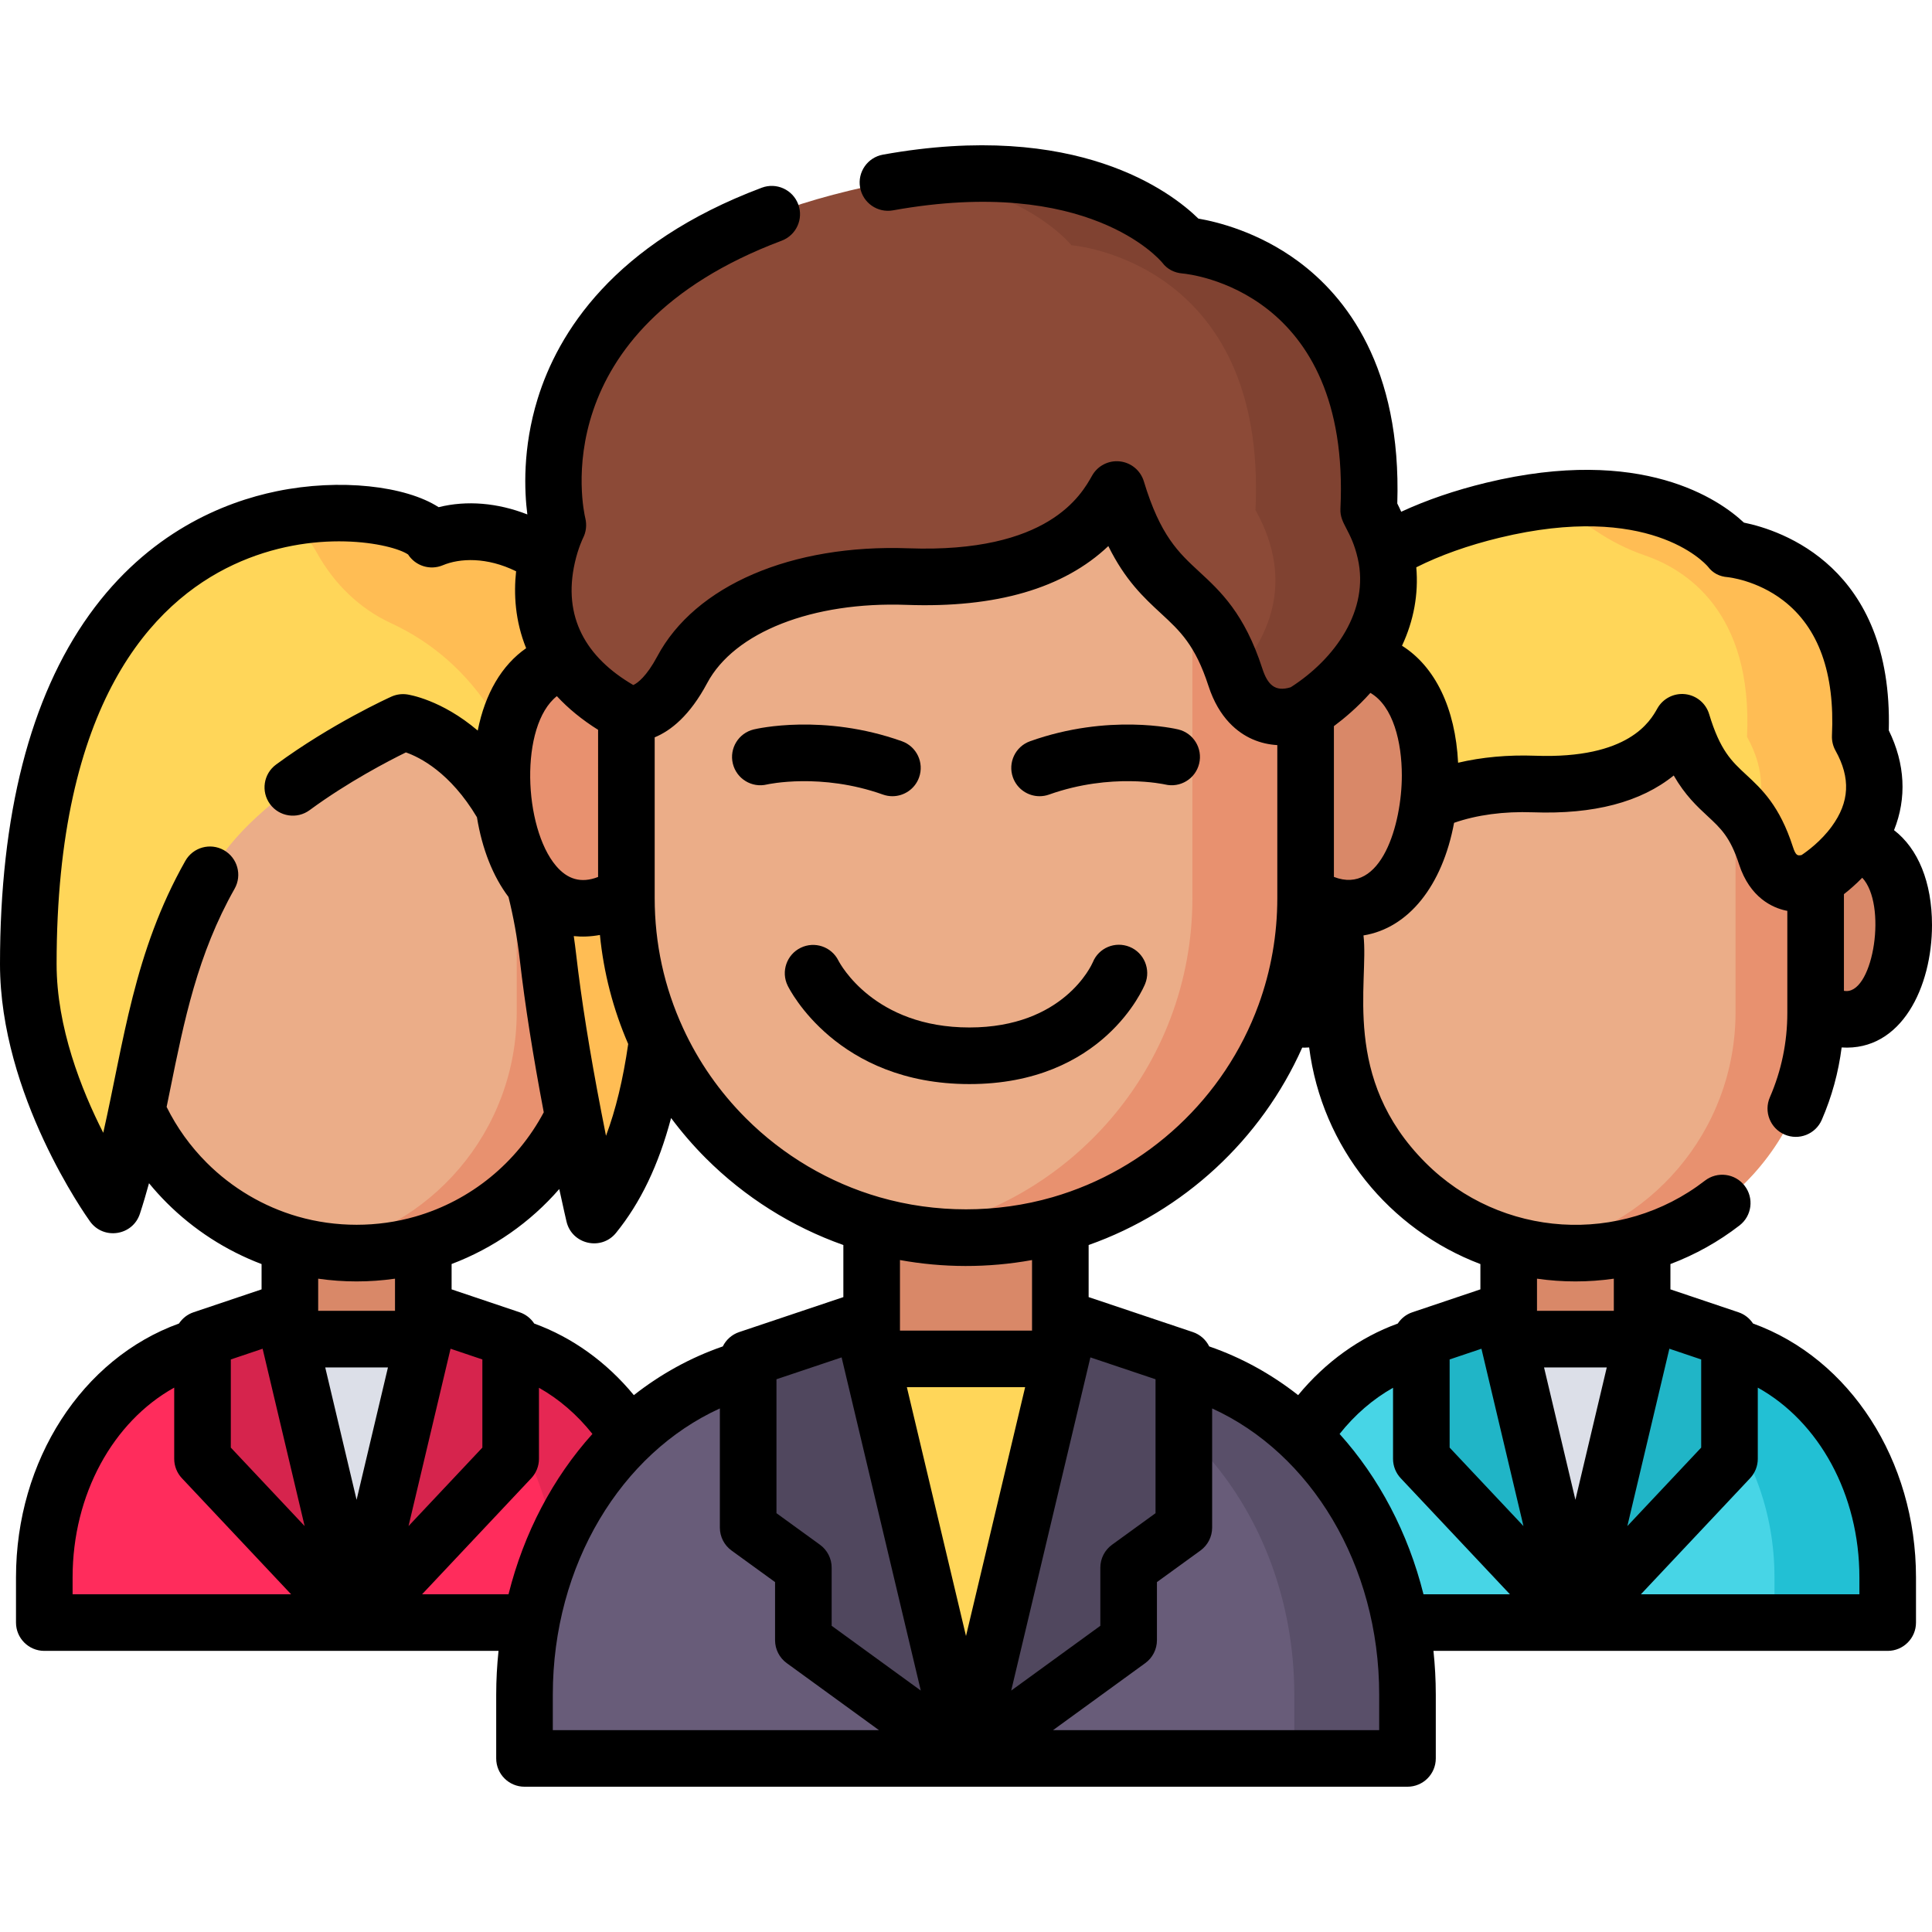 <svg xmlns="http://www.w3.org/2000/svg" xmlns:xlink="http://www.w3.org/1999/xlink" id="Capa_1" x="0px" y="0px" viewBox="0 0 512 512" style="enable-background:new 0 0 512 512;" xml:space="preserve" width="512" height="512"><g>	<g>		<g>			<g>				<g>					<path style="fill:#E8916F;" d="M362.98,246.727c0,12.931-7.763,23.414-17.34,23.414c-9.577,0-15.14-12.039-15.14-24.97       s5.563-21.858,15.14-21.858C355.217,223.312,362.98,233.795,362.98,246.727z"></path>					<path style="fill:#D98868;" d="M472.02,246.727c0,12.931,7.763,23.414,17.34,23.414c9.577,0,15.14-12.039,15.14-24.97       s-5.563-21.858-15.14-21.858C479.783,223.312,472.02,233.795,472.02,246.727z"></path>				</g>			</g>			<rect x="399.817" y="319.314" style="fill:#D98868;" width="35.366" height="56.762"></rect>			<path style="fill:#EBAD88;" d="M353.841,268.427v-47.97c0-33.179,26.897-60.076,60.076-60.076h7.164     c33.179,0,60.076,26.897,60.076,60.076v47.97c0,35.158-28.501,63.658-63.658,63.658h0     C382.342,332.086,353.841,303.585,353.841,268.427z"></path>			<path style="fill:#E8916F;" d="M421.082,160.381h-7.164c-2.379,0-4.721,0.154-7.028,0.424     c29.866,3.493,53.049,28.943,53.049,59.84v47.584c0,31.641-22.942,57.902-53.049,62.969c3.451,0.581,6.994,0.888,10.61,0.888h0     c35.158,0,63.659-28.59,63.659-63.857v-47.584C481.159,187.362,454.261,160.381,421.082,160.381z"></path>			<path style="fill:#47D5E6;" d="M500.256,418.009V430H334.744v-11.991c0-34.866,24.479-63.13,54.678-63.13h56.156     C475.777,354.879,500.256,383.143,500.256,418.009z"></path>			<path style="fill:#22C0D4;" d="M445.578,354.879h-30c30.199,0,54.678,28.264,54.678,63.13V430h30v-11.991     C500.256,383.143,475.777,354.879,445.578,354.879z"></path>			<polygon style="fill:#DCDFE8;" points="390.994,354.879 444.006,354.879 417.5,430    "></polygon>			<g>				<polygon style="fill:#20B5C7;" points="417.5,430 398.001,347.695 376.667,354.879 376.667,386.603     "></polygon>				<polygon style="fill:#20B5C7;" points="417.5,430 436.999,347.695 458.333,354.879 458.333,386.603     "></polygon>			</g>			<path style="fill:#FFD659;" d="M353.568,233.389c0,0,5.297,2.143,10.734-8.089c6.218-11.702,22.604-18.237,42.241-17.525     c24.368,0.884,34.375-7.721,39.216-16.365c6.695,22.188,16.113,16.365,22.235,35.287c3.51,10.85,12.714,6.692,12.714,6.692     s25.328-14.732,12.274-38.123c2.243-47.006-34.506-49.791-34.506-49.791s-16.796-21.396-62.836-10.267     c-66.436,16.059-54.641,62.889-54.641,62.889S329.574,220.278,353.568,233.389z"></path>			<g>				<path style="fill:#FFBD54;" d="M492.981,195.266c2.243-47.006-34.506-49.791-34.506-49.791s-14.572-18.532-53.734-12.11      c8.412,1.703,14.333,4.714,18.157,7.308c4.049,2.746,8.45,4.952,13.076,6.541c10.62,3.647,28.595,14.756,27.006,48.052      c5.162,9.25,4.313,17.138,1.411,23.304c1.284,2.113,2.496,4.713,3.601,8.127c3.51,10.85,12.714,6.692,12.714,6.692      S506.036,218.657,492.981,195.266z"></path>			</g>		</g>		<g>			<rect x="76.817" y="319.314" style="fill:#D98868;" width="35.366" height="56.762"></rect>			<path style="fill:#EBAD88;" d="M30.841,268.427v-47.97c0-33.179,26.897-60.076,60.076-60.076h7.164     c33.179,0,60.076,26.897,60.076,60.076v47.97c0,35.158-28.501,63.658-63.658,63.658h0     C59.342,332.086,30.841,303.585,30.841,268.427z"></path>			<path style="fill:#E8916F;" d="M98.082,160.381h-7.164c-2.379,0-4.721,0.154-7.028,0.424     c29.866,3.493,53.049,28.943,53.049,59.84v47.584c0,31.641-22.942,57.902-53.049,62.969c3.451,0.581,6.994,0.888,10.61,0.888h0     c35.158,0,63.658-28.59,63.658-63.857v-47.584C158.159,187.362,131.261,160.381,98.082,160.381z"></path>			<path style="fill:#FF2C5C;" d="M177.256,418.009V430H11.744v-11.991c0-34.866,24.479-63.13,54.678-63.13h56.156     C152.777,354.879,177.256,383.143,177.256,418.009z"></path>			<path style="fill:#E62753;" d="M122.578,354.879h-30c30.199,0,54.678,28.264,54.678,63.13V430h30v-11.991     C177.256,383.143,152.777,354.879,122.578,354.879z"></path>			<polygon style="fill:#DCDFE8;" points="67.994,354.879 121.006,354.879 94.5,430    "></polygon>			<g>				<polygon style="fill:#D6244D;" points="94.5,430 75.001,347.695 53.667,354.879 53.667,386.603     "></polygon>				<polygon style="fill:#D6244D;" points="94.5,430 113.999,347.695 135.333,354.879 135.333,386.603     "></polygon>			</g>			<path style="fill:#FFD659;" d="M106.809,191.45c0,0-37.158,16.736-49.991,38.35c-17.651,29.727-17.318,60.422-26.87,89.523     c0,0-22.448-31.141-22.448-63.826c0-140.248,102.375-123.269,106.946-112.615c20.649-8.656,62.054,9.238,62.054,91.395     c0,42.278-5.089,70.473-19.07,87.723c0,0-8.581-36.685-12.196-68.27C138.615,195.893,106.809,191.45,106.809,191.45z"></path>			<g>				<path style="fill:#FFBD54;" d="M114.446,142.882c-1.841-4.291-19.548-9.605-40.04-5.263c3.625,0.884,6.368,3.15,9.724,9.136      c4.472,7.978,11.154,14.538,19.44,18.368c22.304,10.311,36.371,31.837,43.064,69.154c1.58,8.808-0.231,17.261-0.723,24.979      C149.814,289.437,157.43,322,157.43,322c13.981-17.25,19.07-45.445,19.07-87.723C176.5,152.12,135.096,134.226,114.446,142.882z      "></path>			</g>		</g>		<g>			<g>				<path style="fill:#E8916F;" d="M178.92,207.695c0,18.225-10.976,33-24.515,33c-13.539,0-21.405-16.967-21.405-35.193      s7.865-30.807,21.405-30.807C167.944,174.695,178.92,189.47,178.92,207.695z"></path>				<path style="fill:#D98868;" d="M333.08,207.695c0,18.225,10.976,33,24.515,33S379,223.728,379,205.502      s-7.865-30.807-21.405-30.807S333.08,189.47,333.08,207.695z"></path>			</g>		</g>		<rect x="231" y="310" style="fill:#D98868;" width="50" height="80"></rect>		<path style="fill:#EBAD88;" d="M166,238v-67.065C166,124.027,204.027,86,250.935,86h10.129C307.973,86,346,124.027,346,170.935    V238c0,49.706-40.294,90-90,90h0C206.294,328,166,287.706,166,238z"></path>		<path style="fill:#E8916F;" d="M261.065,86h-10.129c-3.363,0-6.674,0.217-9.935,0.598c42.224,4.923,75,40.793,75,84.338V238    c0,44.594-32.435,81.606-75,88.749c4.879,0.819,9.888,1.251,15,1.251h0c49.706,0,90-40.294,90-90v-67.065    C346,124.027,307.973,86,261.065,86z"></path>		<path style="fill:#685C79;" d="M373,449.1V466H139v-16.9c0-49.141,34.609-88.975,77.304-88.975h79.393    C338.391,360.125,373,399.959,373,449.1z"></path>		<path style="fill:#594F69;" d="M295.696,360.125h-30c42.695,0,77.304,39.835,77.304,88.975V466h30v-16.9    C373,399.959,338.391,360.125,295.696,360.125z"></path>		<polygon style="fill:#FFD659;" points="218.526,360.125 293.474,360.125 256,466   "></polygon>		<g>			<polygon style="fill:#50475E;" points="256,466 228.433,350 198.271,360.125 198.271,404.836 212.899,415.444 212.899,434.672         "></polygon>			<polygon style="fill:#50475E;" points="256,466 283.567,350 313.729,360.125 313.729,404.836 299.101,415.444 299.101,434.672         "></polygon>		</g>		<path style="fill:#8C4A37;" d="M165.613,188.897c0,0,7.488,3.02,15.175-11.401c8.791-16.493,31.957-25.704,59.72-24.7    c34.452,1.246,48.599-10.882,55.443-23.064c9.466,31.271,22.781,23.064,31.435,49.733c4.963,15.293,17.975,9.432,17.975,9.432    s35.809-20.763,17.353-53.73c3.171-66.25-48.784-70.175-48.784-70.175s-23.746-30.156-88.837-14.47    c-93.927,22.634-77.251,88.635-77.251,88.635S131.691,170.419,165.613,188.897z"></path>		<g>			<path style="fill:#804231;" d="M362.715,135.167c3.171-66.25-48.784-70.175-48.784-70.175s-18.904-24.001-69.206-18.038     c28.03,3.849,39.206,18.038,39.206,18.038s51.955,3.924,48.784,70.175c10.881,19.437,2.899,34.629-5.485,43.827     c0.052,0.158,0.105,0.311,0.157,0.471c4.963,15.293,17.975,9.432,17.975,9.432S381.171,168.134,362.715,135.167z"></path>		</g>	</g>	<g>		<path d="M464.571,350.746c-0.9-1.358-2.225-2.43-3.845-2.975l-18.046-6.076v-6.707c6.562-2.479,12.709-5.899,18.317-10.236    c3.277-2.534,3.879-7.244,1.345-10.521c-2.534-3.276-7.242-3.878-10.521-1.345c-22.301,17.243-54.028,15.263-74.039-4.748    c-22.433-22.434-14.97-47.72-16.443-60.241c11.893-1.93,20.895-13.094,24.008-29.842c6.005-2.094,13.141-3.067,20.918-2.787    c16.084,0.584,28.558-2.687,37.29-9.753c3.013,5.243,6.215,8.21,8.99,10.782c3.479,3.225,5.994,5.555,8.31,12.721    c2.911,8.974,8.996,11.548,12.357,12.282c0.15,0.033,0.298,0.056,0.447,0.084v27.049c0,7.774-1.557,15.297-4.626,22.36    c-1.651,3.799,0.09,8.217,3.889,9.868c3.79,1.648,8.213-0.082,9.868-3.889c2.673-6.151,4.419-12.577,5.265-19.182    C504.002,278.609,512,261.411,512,245.171c0-11.394-3.698-20.277-10.059-25.168c3.397-8.478,2.955-17.584-1.393-26.443    c1.139-43.403-28.571-53.063-38.399-55.066c-6.401-6.007-26.944-20.562-68.273-10.572c-8.305,2.011-15.838,4.598-22.539,7.697    c-0.333-0.73-0.669-1.46-1.041-2.188c1.146-36.165-13.612-54.875-26.337-64.235c-10.474-7.704-21.229-10.377-26.374-11.266    c-7.205-7.049-32.172-26.218-83.598-16.948c-4.077,0.734-6.786,4.635-6.051,8.711c0.734,4.077,4.638,6.784,8.711,6.051    c51.614-9.299,70.656,12.997,71.391,13.887c1.281,1.702,3.167,2.653,5.289,2.836c1.825,0.157,44.669,4.511,41.902,62.345    c-0.194,4.05,2.832,5.527,4.585,13.142c0.004,0.017,0.006,0.033,0.01,0.05c3.14,13.637-5.931,26.558-17.763,34.122    c-4.233,1.331-6.174-0.774-7.538-4.983c-4.732-14.566-11.075-20.428-16.672-25.599c-5.558-5.135-10.357-9.569-14.723-23.988    c-0.871-2.876-3.375-4.956-6.364-5.282c-2.991-0.327-5.882,1.163-7.354,3.783c-2.858,5.091-11.568,20.58-48.628,19.247    c-31.057-1.125-56.589,9.855-66.61,28.666c-2.797,5.246-5.243,7.108-6.35,7.568c-12.585-7.344-18.717-18.054-15.492-32.386    c0.878-3.938,2.174-6.55,2.173-6.55c0.829-1.604,1.042-3.489,0.617-5.244c-0.49-2.022-11.268-49.798,52.032-73.572    c3.877-1.457,5.84-5.78,4.384-9.658s-5.781-5.839-9.658-4.384c-39.407,14.801-54.057,38.611-59.407,55.978    c-4.033,13.093-3.501,24.514-2.719,30.607c-7.876-3.083-16.067-3.782-23.51-1.922c-8.747-5.643-26.122-7.676-42.897-4.229    c-14.034,2.884-34.047,10.907-49.694,32.751C7.958,184.839,0,215.984,0,255.501c0,34.703,22.892,66.854,23.866,68.206    c3.563,4.942,11.292,3.806,13.211-2.051c0.888-2.71,1.68-5.409,2.413-8.089c1.474,1.792,3.032,3.522,4.687,5.177    c7.149,7.149,15.759,12.694,25.143,16.249v6.703l-18.046,6.076c-1.62,0.545-2.945,1.617-3.845,2.975    C21.792,360.017,4.24,386.989,4.24,418.01V430c0,4.142,3.358,7.5,7.5,7.5c13.017,0,106.447,0,120.375,0    c-0.399,3.811-0.616,7.68-0.616,11.6V466c0,4.142,3.358,7.5,7.5,7.5h234c4.142,0,7.5-3.358,7.5-7.5v-16.9    c0-3.92-0.216-7.789-0.616-11.6c13.822,0,107.443,0,120.375,0c4.142,0,7.5-3.358,7.5-7.5v-11.99    C507.76,386.989,490.208,360.017,464.571,350.746z M384.167,360.268l8.432-2.839l11.134,46.995l-19.566-20.795V360.268z     M409.188,362.38h16.624l-8.312,35.086L409.188,362.38z M442.4,357.429l8.432,2.839v23.362l-19.566,20.795L442.4,357.429z     M427.68,338.862v8.518h-20.36v-8.518C414.079,339.832,420.914,339.833,427.68,338.862z M392.32,334.992v6.703l-18.046,6.076    c-1.623,0.546-2.95,1.62-3.85,2.982c-10.08,3.663-19.171,10.201-26.403,18.972c-7.088-5.569-15.006-9.96-23.569-12.912    c-0.864-1.754-2.397-3.149-4.336-3.8l-27.616-9.27v-13.799c25.17-8.903,45.734-27.932,56.605-52.321    c0.45,0.013,0.603,0.042,1.835-0.037C350.322,304.066,368.188,325.851,392.32,334.992z M217.302,409.373l-11.531-8.363v-35.492    l17.264-5.795l20.983,88.296l-23.62-17.167v-15.407C220.398,413.042,219.247,410.784,217.302,409.373z M195.884,353.015    c-1.939,0.651-3.472,2.046-4.336,3.8c-8.564,2.952-16.481,7.342-23.569,12.912c-7.232-8.771-16.324-15.31-26.403-18.972    c-0.9-1.362-2.227-2.436-3.85-2.982l-18.046-6.076v-6.718c11.05-4.181,20.845-11.03,28.531-19.87    c1.118,5.187,1.86,8.362,1.916,8.604c1.42,6.064,9.21,7.849,13.13,3.012c6.488-8.007,11.258-17.916,14.587-30.439    c2.801,3.748,5.866,7.315,9.212,10.661c10.298,10.298,22.808,18.173,36.443,22.997v13.804L195.884,353.015z M61.167,360.268    l8.432-2.839l11.134,46.995l-19.566-20.795V360.268z M104.68,338.862v8.518H84.32v-8.518    C91.08,339.833,97.914,339.833,104.68,338.862z M102.812,362.38L94.5,397.467l-8.312-35.086H102.812z M119.4,357.429l8.432,2.839    v23.362l-19.566,20.795L119.4,357.429z M158.5,232.405c-4.564,1.783-8.162,0.571-11.133-2.929    c-8.639-10.172-9.721-37.127,0.206-44.989c3.04,3.29,6.697,6.271,10.927,8.924V232.405z M158.987,247.777    c0.987,9.985,3.493,19.665,7.493,28.896c-1.357,9.373-3.301,17.463-5.883,24.33c-0.405-2.015-0.825-4.141-1.251-6.353    c-0.01-0.058-0.02-0.115-0.031-0.172c-3.037-15.707-5.268-29.704-6.632-41.596c-0.185-1.622-0.4-3.219-0.629-4.803    C154.209,248.295,156.424,248.239,158.987,247.777z M273.5,352.621h-35v-18.696c11.375,2.063,23.21,2.138,35,0V352.621z     M271.671,367.621L256,433.561l-15.671-65.941H271.671z M288.965,359.724l17.264,5.795v35.492l-11.531,8.363    c-1.945,1.411-3.097,3.668-3.097,6.071v15.407l-23.62,17.167L288.965,359.724z M353.5,232.392v-39.959    c2.704-2.012,6.222-4.958,9.664-8.809c6.072,3.518,8.336,13.115,8.336,21.876C371.5,218.333,366.1,237.303,353.5,232.392z     M489.36,262.641c-0.234,0-0.467-0.032-0.7-0.062v-25.614c1.457-1.143,3.142-2.599,4.855-4.353    C500.135,239.691,496.529,262.641,489.36,262.641z M397.402,142.501c39.442-9.535,54.154,6.431,55.208,7.652    c1.293,1.734,3.085,2.639,5.249,2.802c0.076,0.007,7.684,0.754,14.753,6.2c9.332,7.19,13.664,19.221,12.876,35.759    c-0.066,1.398,0.26,2.788,0.942,4.011c4.048,7.256,3.727,13.647-1.015,20.121c-2.861,3.915-6.512,6.571-7.979,7.55    c-1.04,0.196-1.516,0.243-2.309-2.201c-3.519-10.885-8.229-15.25-12.385-19.101c-3.848-3.566-6.888-6.383-9.801-16.046    c-0.869-2.881-3.375-4.963-6.366-5.291c-2.986-0.325-5.888,1.165-7.358,3.79c-1.862,3.324-7.527,13.432-32.409,12.53    c-7.23-0.261-14.118,0.377-20.396,1.857c-0.72-14.496-6.114-25.503-14.865-31.009c3.126-6.685,4.398-13.704,3.784-20.784    C381.661,147.16,389.049,144.524,397.402,142.501z M187.409,181.027c7.192-13.499,27.93-21.637,52.831-20.731    c23.741,0.856,41.661-4.377,53.478-15.58c4.49,9.102,9.439,13.675,13.954,17.846c5.064,4.679,9.063,8.375,12.584,19.212    c2.804,8.65,7.862,12.445,11.611,14.106c2.282,1.011,4.543,1.458,6.633,1.58v40.541c0,9.727-1.674,19.252-4.975,28.306    c-9.007,24.647-29.42,43.701-54.606,50.969c-14.824,4.28-31.012,4.281-45.842-0.001c-13.309-3.837-25.555-11.077-35.414-20.936    c-6.963-6.963-12.561-14.993-16.642-23.875c-4.991-10.834-7.522-22.429-7.522-34.462v-42.6    C177.773,193.646,182.813,189.645,187.409,181.027z M44.157,293.347c0.298-1.459,0.598-2.918,0.894-4.381    c3.752-18.55,7.296-36.071,17.12-53.442c2.039-3.605,0.769-8.181-2.836-10.22c-3.604-2.039-8.181-0.77-10.22,2.836    c-13.676,24.182-16.304,48.02-21.753,72.06C21.565,288.814,15,272.225,15,255.501c0-69.358,25.482-95.836,46.859-105.836    c21.328-9.977,42.076-5.611,46.288-2.719c1.933,3.005,5.796,4.279,9.202,2.852c4.489-1.882,11.652-2.23,19.425,1.6    c-0.654,5.98-0.283,13.109,2.659,20.383c-6.449,4.477-10.888,12.028-12.828,21.829c-9.624-8.192-18.235-9.515-18.759-9.588    c-1.399-0.195-2.827,0.01-4.116,0.59c-0.642,0.289-15.876,7.199-30.569,18.005c-3.337,2.454-4.053,7.148-1.599,10.485    c2.455,3.338,7.149,4.052,10.485,1.599c10.177-7.484,20.911-13.047,25.52-15.306c3.628,1.262,11.736,5.29,18.829,17.181    c1.375,8.432,4.241,15.668,8.358,21.124c1.315,5.236,2.341,10.892,3.025,16.883c1.332,11.619,3.465,25.14,6.324,40.187    c-7.14,13.406-19.405,23.414-34.004,27.623c-10.09,2.913-21.105,2.914-31.203-0.001c-9.059-2.611-17.397-7.54-24.113-14.257    C50.432,303.785,46.867,298.816,44.157,293.347z M19.24,418.01c0-21.945,10.685-41.244,26.927-50.274v18.867    c0,1.91,0.729,3.748,2.038,5.14l28.94,30.758H19.24V418.01z M111.855,422.5l28.94-30.758c1.309-1.392,2.038-3.229,2.038-5.14    v-18.827c5.303,2.984,10.111,7.134,14.165,12.233c-10.454,11.61-18.169,26.221-22.235,42.491H111.855z M146.5,449.1    c0-34.494,18.188-63.977,44.271-75.85v31.586c0,2.403,1.151,4.661,3.097,6.071l11.531,8.363v15.402c0,2.4,1.149,4.656,3.09,6.067    l24.436,17.761H146.5V449.1z M365.5,458.5h-86.425l24.436-17.761c1.941-1.411,3.09-3.667,3.09-6.067V419.27l11.531-8.363    c1.945-1.411,3.097-3.668,3.097-6.071V373.25c26.095,11.878,44.271,41.371,44.271,75.85V458.5z M355.003,380.009    c4.054-5.099,8.862-9.25,14.165-12.233v18.827c0,1.91,0.729,3.748,2.038,5.14l28.94,30.758h-22.907    C373.172,406.23,365.456,391.62,355.003,380.009z M492.76,422.5h-57.905l28.94-30.758c1.309-1.392,2.038-3.229,2.038-5.14v-18.867    c16.242,9.03,26.927,28.33,26.927,50.274V422.5z"></path>		<path d="M222.194,254.572c-1.833-3.687-6.302-5.209-10.005-3.399c-3.722,1.817-5.267,6.308-3.449,10.03    c0.52,1.065,13.14,26.089,48.159,26.089c35.379,0,46.131-25.473,46.572-26.558c1.559-3.838-0.274-8.248-4.112-9.807    c-3.837-1.56-8.198,0.253-9.756,4.091c-0.304,0.705-7.736,17.273-32.704,17.273C231.635,272.292,222.628,255.417,222.194,254.572z    "></path>		<path d="M275.5,211.003c0.835,0,1.685-0.141,2.517-0.437c16.479-5.869,30.614-2.7,30.721-2.675    c4.024,0.971,8.079-1.502,9.052-5.528c0.973-4.026-1.502-8.079-5.528-9.052c-0.742-0.179-18.413-4.307-39.279,3.124    c-3.902,1.39-5.938,5.68-4.549,9.582C269.528,209.088,272.417,211.003,275.5,211.003z"></path>		<path d="M203.262,207.891c0.138-0.032,14.287-3.179,30.721,2.675c0.832,0.296,1.681,0.437,2.517,0.437    c3.083,0,5.972-1.916,7.065-4.985c1.39-3.902-0.647-8.192-4.549-9.582c-20.866-7.432-38.536-3.304-39.279-3.124    c-4.026,0.973-6.501,5.026-5.528,9.052C195.184,206.389,199.231,208.864,203.262,207.891z"></path>	</g></g></svg>